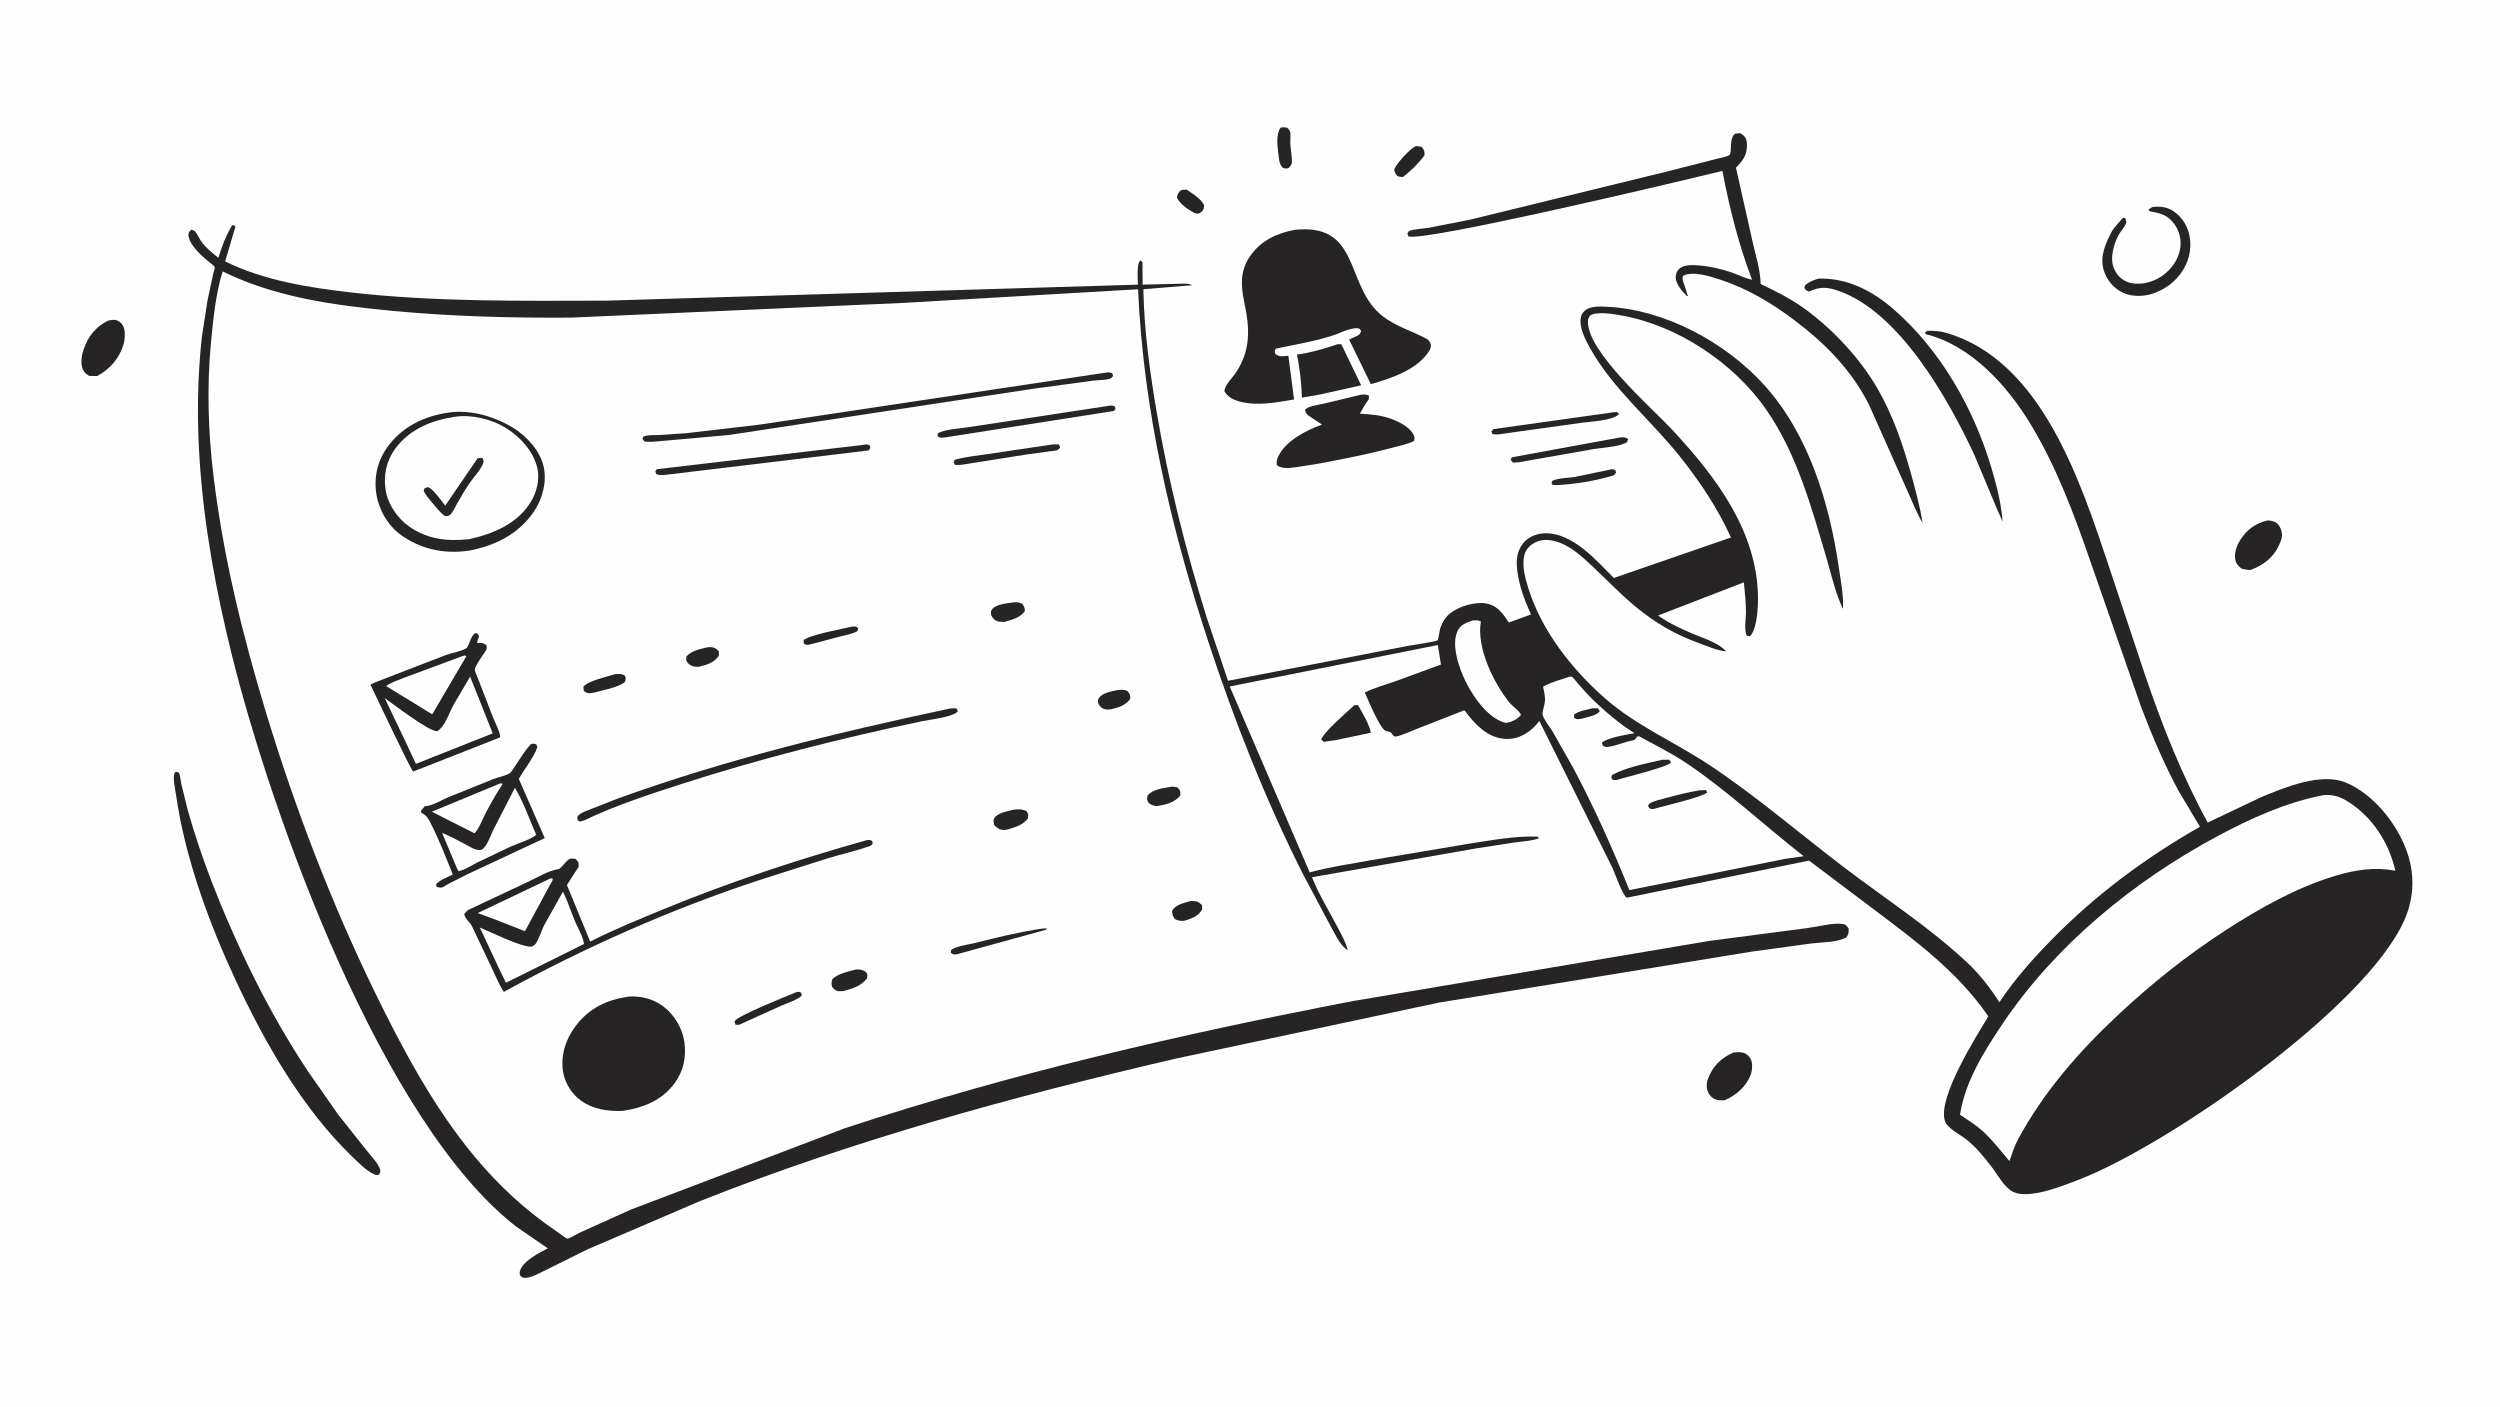 <svg version="1.1" xmlns="http://www.w3.org/2000/svg" style="display: block;" viewBox="0 0 2048 1152" width="1820" height="1024">
<path transform="translate(0,0)" fill="rgb(254,254,254)" d="M -0 -0 L 2048 0 L 2048 1152 L -0 1152 L -0 -0 z"/>
<path transform="translate(0,0)" fill="rgb(39,36,38)" d="M 697.82 513.207 C 700.702 512.938 700.776 512.735 703.024 514.5 L 702.5 516.856 C 698.181 519.202 692.88 520.07 688.129 521.311 L 663.231 527.879 C 660.749 528.252 660.624 528.365 658.5 527.074 L 658.288 524.258 C 663.704 519.743 689.674 515.211 697.82 513.207 z"/>
<path transform="translate(0,0)" fill="rgb(39,36,38)" d="M 967.618 155.5 L 972 155.115 C 976.087 157.843 985.196 163.577 986.5 168.442 C 985.773 172.001 985.905 172.341 982.73 174.5 C 980.988 175.003 979.614 174.906 978 174.071 C 973.519 171.754 965.76 166.41 964.094 161.5 C 964.923 158.256 965.19 157.808 967.618 155.5 z"/>
<path transform="translate(0,0)" fill="rgb(39,36,38)" d="M 1319.22 384.5 C 1321.02 384.184 1321.4 384.27 1323.14 384.851 L 1323.93 387 L 1322.07 389.262 C 1306.4 393.9 1291.06 396.503 1274.75 397.292 L 1272 397.095 L 1270.93 395.5 L 1271.74 393.707 C 1277.08 391.296 1284.46 391.506 1290.27 390.555 L 1319.22 384.5 z"/>
<path transform="translate(0,0)" fill="rgb(39,36,38)" d="M 975.163 738.044 L 976.604 737.977 C 980.858 737.996 981.818 738.618 984.794 741.5 L 984.745 745 C 981.206 750.818 976.506 752.176 970.235 754.181 C 967.136 754.35 965.376 754.189 962.5 752.817 C 960.547 750.068 960.448 749.387 960.164 746 C 963.073 740.847 969.871 739.589 975.163 738.044 z"/>
<path transform="translate(0,0)" fill="rgb(39,36,38)" d="M 652.659 812.5 C 654.677 812.306 654.782 812.246 656.5 813.291 L 656.761 815.5 C 653.096 819.052 645.573 821.297 640.753 823.383 L 605.5 839.354 C 604.406 839.539 603.592 839.403 602.5 839.267 L 601.67 836.5 C 604.612 831.631 644.669 815.912 652.659 812.5 z"/>
<path transform="translate(0,0)" fill="rgb(39,36,38)" d="M 504.161 552.066 C 507.398 551.977 508.924 551.596 511.787 553.204 C 512.985 555.739 512.782 555.791 511.933 558.5 C 506.5 563.149 493.506 565.269 486.569 567.283 C 482.405 567.742 481.699 568.43 478.258 565.808 L 477.877 562.5 C 481.449 557.581 497.772 554.111 504.161 552.066 z"/>
<path transform="translate(0,0)" fill="rgb(39,36,38)" d="M 579.393 530.118 L 581.568 529.983 C 585.355 529.955 586.396 530.983 588.935 533.5 L 588.888 537 C 584.914 542.951 578.813 544.589 572.24 546.123 L 569.589 546.05 C 566.891 545.76 564.652 544.596 563.01 542.438 C 561.624 540.614 562.17 539.685 562.419 537.5 C 566.605 532.821 573.56 531.653 579.393 530.118 z"/>
<path transform="translate(0,0)" fill="rgb(39,36,38)" d="M 960.178 644.247 C 961.604 644.285 963.089 644.639 964.5 644.866 C 967.133 647.659 966.982 647.637 966.933 651.5 C 962.099 657.477 954.823 659.163 947.5 660.183 C 944.194 659.81 943.531 659.451 940.812 657.5 C 939.475 654.717 939.467 654.526 940.098 651.5 C 944.775 646.022 953.435 645.554 960.178 644.247 z"/>
<path transform="translate(0,0)" fill="rgb(39,36,38)" d="M 915.469 565.135 C 918.416 564.888 920.717 564.602 923.5 565.889 C 925.862 568.8 926.034 568.786 925.858 572.5 C 921.705 577.89 916.636 579.25 910.25 580.928 C 908.81 581.015 906.906 581.266 905.5 580.948 C 902.381 580.245 901.586 578.907 899.787 576.5 C 899.539 574.596 899.014 573.515 900.121 571.842 C 903.132 567.291 910.494 566.291 915.469 565.135 z"/>
<path transform="translate(0,0)" fill="rgb(39,36,38)" d="M 1160.06 119.5 L 1164.5 120.063 C 1166.93 123.001 1166.93 123.177 1166.99 127 C 1162.4 133.419 1155.7 139.882 1149.5 144.768 C 1147.91 144.973 1146.47 144.572 1144.93 144.235 C 1142.97 141.928 1142.59 141.462 1142.11 138.5 C 1144.57 133.353 1154.85 121.669 1160.06 119.5 z"/>
<path transform="translate(0,0)" fill="rgb(39,36,38)" d="M 1049.08 104.5 C 1051.05 103.829 1052.48 104.128 1054.5 104.473 C 1055.07 105.22 1056.55 106.688 1056.82 107.5 C 1057.49 109.507 1056.91 114.234 1056.99 116.517 C 1057.15 121.219 1058.05 125.823 1058.33 130.5 C 1058.54 134.035 1058.05 134.978 1055.66 137.5 C 1053.65 138.126 1052.75 137.966 1050.78 137.309 C 1048.32 134.246 1048.11 132.768 1047.63 128.913 C 1046.77 122.034 1044.68 110.134 1049.08 104.5 z"/>
<path transform="translate(0,0)" fill="rgb(39,36,38)" d="M 830.404 493.294 C 833.182 492.888 834.963 493.504 837.507 494.493 C 839.089 496.985 839.42 497.578 839.57 500.5 C 835.577 506.089 829.017 507.388 822.792 509.362 C 820.808 509.265 818.278 509.298 816.425 508.544 C 814.125 507.608 812.857 505.64 811.832 503.5 C 811.874 502.326 811.626 500.413 812.301 499.466 C 815.728 494.655 824.904 494.164 830.404 493.294 z"/>
<path transform="translate(0,0)" fill="rgb(39,36,38)" d="M 830.196 663.186 C 834.141 662.683 837.693 662.56 841.136 664.5 C 842.623 667.254 842.547 667.405 841.968 670.5 C 837.71 675.657 833.066 677.007 826.807 678.983 C 825.455 679.333 823.912 679.767 822.5 679.747 C 818.517 679.689 817 678.343 814.361 675.681 C 814.114 673.81 813.461 671.932 814.439 670.248 C 817.116 665.641 825.362 664.516 830.196 663.186 z"/>
<path transform="translate(0,0)" fill="rgb(39,36,38)" d="M 854.21 760.5 L 857.5 760.452 L 856.933 761.5 L 783.5 781.702 C 781.169 781.825 780.941 781.735 778.954 780.5 L 779.116 778.074 C 783.896 774.787 792.743 773.79 798.417 772.39 C 816.85 767.838 835.398 763.178 854.21 760.5 z"/>
<path transform="translate(0,0)" fill="rgb(39,36,38)" d="M 701.171 794.078 C 704.793 793.828 706.436 794.308 709.5 796.178 C 710.892 798.67 710.75 798.698 710.082 801.5 C 705.424 807.709 698.184 809.715 691.069 811.738 L 687 811.859 C 684.25 811.541 683.371 810.223 681.636 808.3 C 681.009 805.396 680.989 804.794 681.894 801.975 C 686.656 797.235 694.802 795.84 701.171 794.078 z"/>
<path transform="translate(0,0)" fill="rgb(39,36,38)" d="M 859.526 364.345 C 862.114 363.763 864.857 363.91 867.5 363.88 L 868.51 366.5 C 867.97 367.026 867.123 368.121 866.5 368.457 C 865.206 369.155 861.799 369.282 860.166 369.544 L 841.859 372.055 L 790.113 380.205 C 787.33 380.825 785.131 380.879 782.3 380.678 L 781.169 378.5 L 782.098 376.5 C 791.445 373.914 801.542 373.031 811.125 371.566 L 859.526 364.345 z"/>
<path transform="translate(0,0)" fill="rgb(39,36,38)" d="M 1326.74 358.278 C 1329.9 358.101 1331.04 357.71 1333.78 359.5 L 1332.92 361.991 C 1327.11 365.95 1312.13 366.57 1305 367.824 L 1244.26 378.529 L 1239.5 378.831 L 1237.5 376.598 L 1238.47 374.5 L 1326.74 358.278 z"/>
<path transform="translate(0,0)" fill="rgb(39,36,38)" d="M 1322.4 337.5 L 1325.01 337.467 L 1326.19 339 C 1321.45 344.566 1303.27 345.095 1295.86 346.169 L 1226.5 355.822 L 1222.71 355.5 L 1221.74 353.5 L 1223.35 351.393 L 1322.4 337.5 z"/>
<path transform="translate(0,0)" fill="rgb(39,36,38)" d="M 1109.54 577.5 L 1112.5 577.537 C 1115.77 583.299 1121.99 593.672 1123 600.101 L 1094.55 606.12 L 1084.5 607.591 L 1082.37 605.703 C 1083.67 600.219 1103.99 582.568 1109.54 577.5 z"/>
<path transform="translate(0,0)" fill="rgb(39,36,38)" d="M 907.659 332.398 C 909.688 331.917 910.942 332.054 912.968 332.5 L 913.884 334.5 L 912.602 336.5 L 774.456 358.149 C 771.562 358.471 770.755 358.708 768.162 357.5 L 768.191 355.108 C 771.981 351.629 787.869 350.758 793.612 349.763 L 907.659 332.398 z"/>
<path transform="translate(0,0)" fill="rgb(39,36,38)" d="M 706.676 364.351 C 708.936 363.994 710.447 363.574 712.5 364.745 L 712.989 367 L 711.5 368.862 L 543.875 389.008 C 541.462 389.087 539.76 389.087 537.5 388.188 L 536.869 386 L 538.119 384.224 L 706.676 364.351 z"/>
<path transform="translate(0,0)" fill="rgb(39,36,38)" d="M 1420.1 862.045 C 1422.56 861.905 1425.53 861.548 1427.92 862.215 C 1430.65 862.978 1433.07 865.08 1434.29 867.631 C 1435.87 870.94 1435.49 876.815 1434.19 880.221 C 1430.37 890.207 1422.28 897.1 1412.71 901.25 C 1410.45 901.304 1408.1 901.289 1405.91 900.652 C 1403.1 899.835 1400.71 897.695 1399.49 895.053 C 1397.68 891.139 1397.84 887.185 1399.35 883.227 C 1403.3 872.836 1410.13 866.49 1420.1 862.045 z"/>
<path transform="translate(0,0)" fill="rgb(39,36,38)" d="M 1857.81 426.121 C 1859.69 426.258 1861.8 426.704 1863.54 427.467 C 1865.81 428.465 1867.46 430.698 1868.32 432.962 C 1870.41 438.486 1869.32 441.302 1866.93 446.5 C 1862.12 456.973 1854.14 462.806 1843.63 466.791 C 1841.02 466.891 1838.78 466.284 1836.27 465.662 C 1833.82 463.706 1831.93 461.855 1831.24 458.674 C 1829.97 452.811 1832.27 446.947 1835.33 442.047 C 1840.6 433.612 1848.18 428.328 1857.81 426.121 z"/>
<path transform="translate(0,0)" fill="rgb(39,36,38)" d="M 88.579 262.5 C 90.436 262.16 92.619 261.649 94.5 261.961 C 96.947 262.368 99.292 264.214 100.588 266.279 C 102.94 270.026 102.427 277.841 101.191 281.973 C 97.717 293.587 90.049 302.335 79.515 307.946 L 73 307.792 C 70.98 306.511 69.409 305.377 68.234 303.232 C 65.561 298.348 66.844 291.031 68.529 286.009 C 72.043 275.532 78.627 267.329 88.579 262.5 z"/>
<path transform="translate(0,0)" fill="rgb(39,36,38)" d="M 1763.12 169.5 C 1767.9 168.78 1772.67 169.081 1777.16 171.057 C 1783.91 174.028 1789.48 180.627 1792.05 187.46 C 1795.53 196.74 1794.97 207.451 1790.84 216.414 C 1785.59 227.8 1776.19 235.813 1764.49 240.065 C 1756.54 242.954 1746.32 243.23 1738.62 239.421 C 1731.22 235.762 1725.89 229.249 1723.43 221.382 C 1719.85 209.943 1724.95 198.967 1730.24 189.023 C 1732.87 185.126 1736.05 181.725 1739.2 178.249 L 1740.99 178.5 C 1741.23 179.45 1741.89 181.078 1741.87 182 C 1741.82 183.96 1737.42 189.244 1736.35 191.025 C 1734.26 194.508 1732.56 198.639 1731.56 202.58 C 1729.71 209.915 1729.32 216.522 1733.5 223.149 C 1736.26 227.52 1740.72 230.746 1745.82 231.76 C 1754.54 233.491 1764.07 230.861 1771.26 225.841 C 1778.63 220.704 1784.56 212.572 1785.98 203.604 C 1787.12 196.433 1785.48 189.158 1781.16 183.293 C 1775.76 175.958 1769.46 174.358 1761 172.982 L 1760.1 171.5 L 1763.12 169.5 z"/>
<path transform="translate(0,0)" fill="rgb(39,36,38)" d="M 1095.25 282.022 C 1096.7 281.637 1097.44 281.658 1098.89 282.022 L 1115.06 315.494 L 1081.22 323.059 L 1066.53 325.592 C 1066.09 313.494 1064.87 302.193 1062.5 290.342 C 1073.82 288.811 1084.42 285.593 1095.25 282.022 z"/>
<path transform="translate(0,0)" fill="rgb(39,36,38)" d="M 778.648 580.188 L 783.5 580.095 L 784.689 582.5 C 781.399 587.24 760.908 589.482 754.78 590.773 C 689.043 604.623 622.984 621.248 559.036 641.865 C 531.743 650.664 504.344 659.557 478.442 671.976 L 475 672.931 L 473.272 671.752 L 472.911 669 C 474.996 666.041 478.256 665.078 481.462 663.687 L 505.653 654.186 C 594.261 622.016 686.562 599.769 778.648 580.188 z"/>
<path transform="translate(0,0)" fill="rgb(39,36,38)" d="M 904.05 305.386 C 906.858 305.083 908.739 304.388 911.285 305.758 L 911.803 308 C 911.349 308.449 910.524 309.524 910 309.784 C 906.902 311.323 899.08 311.198 895.164 311.715 L 845.437 318.484 L 597.149 356.196 L 534.18 361.812 L 528.149 361.656 L 526.283 359.5 L 527.115 357.5 C 530.722 355.955 535.764 356.411 539.664 356.245 L 561.587 354.77 L 621.385 347.831 L 904.05 305.386 z"/>
<path transform="translate(0,0)" fill="rgb(39,36,38)" d="M 1489.65 228.102 C 1512.95 227.33 1533.68 237.962 1551.04 253.029 C 1589.75 286.612 1616.9 334.458 1631.38 383.228 C 1635.65 397.606 1639.44 412.253 1640.56 427.256 L 1634.96 414.5 L 1617.26 372.234 C 1595.86 326.364 1556.24 255.934 1506.51 238.259 C 1497.07 234.901 1491.08 234.457 1482 238.727 C 1479.56 237.818 1479.44 237.708 1478.06 235.5 L 1478.79 233.5 C 1482.11 230.608 1485.5 229.46 1489.65 228.102 z"/>
<path transform="translate(0,0)" fill="rgb(39,36,38)" d="M 1115.07 323.181 C 1117.58 323.126 1119.39 322.636 1121.5 324.155 L 1121.27 327 C 1118.46 330.725 1116.24 334.65 1114 338.733 C 1122.3 339.217 1131.16 339.927 1139.04 342.75 C 1145.68 345.13 1155.3 349.693 1158.2 356.557 C 1159.04 358.532 1158.98 359.316 1158.18 361.211 C 1152.69 363.905 1145.56 365.216 1139.6 366.841 C 1120.08 372.168 1100.12 375.852 1080.26 379.679 L 1061.04 382.712 C 1056.19 383.336 1050.03 384.035 1046.1 381 C 1045.55 378.538 1045.91 376.446 1046.95 374.169 C 1052.87 361.123 1070.03 352.293 1082.98 347.689 L 1073.51 341.379 C 1070.58 339.535 1069.82 338.8 1069.03 335.5 C 1072.33 332.251 1079.38 331.686 1083.94 330.618 L 1115.07 323.181 z"/>
<path transform="translate(0,0)" fill="rgb(39,36,38)" d="M 143.147 632.5 L 144.996 632.17 C 145.567 632.523 146.332 632.673 146.71 633.228 C 147.593 634.526 148.068 639.91 148.414 641.627 L 153.878 663.775 C 165.217 704.109 181.084 743.528 198.785 781.462 C 214.249 814.602 232.124 847.122 252.344 877.586 L 277.021 912.874 L 300.597 942.623 C 304.063 946.939 309.536 952.477 311.304 957.733 C 312.036 959.909 311.474 960.208 310.5 962.178 C 309.065 962.539 307.883 962.467 306.5 961.86 C 300.16 959.073 293.266 951.947 288.316 947.17 C 247.746 908.027 216.923 854.054 193.255 803.303 C 171.184 755.977 151.835 703.331 144.287 651.599 C 143.501 646.219 141.282 637.627 143.147 632.5 z"/>
<path transform="translate(0,0)" fill="rgb(39,36,38)" d="M 434.824 609.5 C 437.094 608.998 437.288 608.797 439.5 609.813 L 440.135 612 C 437.3 620.536 429.521 629.85 425.025 637.973 L 446.262 686.415 L 384.016 715.521 L 367.594 723.785 C 366.213 724.499 362.805 726.826 361.5 726.99 C 360.521 727.114 358.808 726.636 357.777 726.5 L 357.145 724.489 C 359.801 720.796 366.859 718.349 370.961 716.296 C 365.405 702.677 360.09 688.492 353.368 675.408 C 351.363 671.507 350.012 668.073 345.888 666.103 L 345.186 665.795 L 344.862 664 L 348.09 660.183 L 349.208 660.157 C 354.229 659.9 362.083 655.125 366.834 653.102 L 404.129 638.071 C 407.728 636.666 414.179 635.364 417.275 633.459 C 419.148 632.307 420.965 628.866 422.213 627.02 C 426.213 621.103 429.968 614.753 434.824 609.5 z"/>
<path transform="translate(0,0)" fill="rgb(254,254,254)" d="M 410.044 641.5 L 411.836 642.047 C 406.561 649.96 401.977 658.018 397.599 666.456 C 395.185 671.109 392.378 678.918 388.687 682.493 L 368.635 672.371 L 353.759 664.799 L 410.044 641.5 z"/>
<path transform="translate(0,0)" fill="rgb(254,254,254)" d="M 421.824 645.232 C 428.85 656.888 433.793 671.205 439.285 683.752 C 434.234 687.886 424.326 690.644 418.092 693.491 L 390.636 706.585 C 386.232 708.805 380.308 712.8 375.5 713.51 L 374.034 710.446 L 362.164 682.154 C 368.545 684.728 374.748 688.11 380.845 691.295 C 385.132 693.534 389.448 696.916 394.5 696.045 C 399.285 692.985 401.43 685.092 403.957 680 L 421.824 645.232 z"/>
<path transform="translate(0,0)" fill="rgb(39,36,38)" d="M 389.1 518.5 L 391.088 518.855 L 392.474 521 L 390.659 526.5 C 394.817 527.008 394.768 525.77 398.5 528.443 C 398.707 530.32 399.107 531.066 398.087 532.689 C 396.159 535.756 389.207 545.178 388.945 548.234 C 388.823 549.655 391.098 554.445 391.64 555.969 L 404.193 588.295 C 405.32 591.051 410.513 601.522 409.614 603.945 L 338.5 631.908 C 336.297 630.387 307.707 569.224 303.446 560.71 C 307.164 558.527 312.149 557.177 316.183 555.406 L 365.357 536.424 C 370.036 534.765 377.925 533.425 381.937 530.913 C 384.252 529.463 385.221 521.426 389.1 518.5 z"/>
<path transform="translate(0,0)" fill="rgb(254,254,254)" d="M 378.381 537.5 L 381.014 536.73 L 382 537.5 L 354.071 585.07 L 334.663 573.116 L 316.262 561.893 C 320.25 558.847 326.363 557.019 331.002 555.075 L 378.381 537.5 z"/>
<path transform="translate(0,0)" fill="rgb(254,254,254)" d="M 385.13 554.167 L 403.648 600.634 L 340.706 625.593 L 331.039 604.941 L 315.127 571.733 C 322.602 577.001 350.851 598.744 358 598.925 C 364.418 595.352 367.959 583.876 371.539 577.247 L 385.13 554.167 z"/>
<path transform="translate(0,0)" fill="rgb(39,36,38)" d="M 1421.15 109.5 C 1422.55 109.107 1424.05 109.073 1425.5 108.938 C 1426.63 109.619 1427.78 110.341 1428.72 111.279 C 1430.99 113.542 1431.16 116.83 1431.09 119.843 C 1430.94 127.318 1427.2 132.135 1422.09 137.184 L 1435.76 198.026 C 1438.22 209.247 1442.13 220.995 1442.32 232.515 C 1455.15 238.635 1467.57 244.854 1479.06 253.291 C 1502 270.135 1524.04 293.784 1538.21 318.453 C 1550.85 340.445 1559.08 364.527 1565.75 388.889 C 1569.3 401.842 1572.94 415.014 1574.98 428.299 C 1570.03 419.817 1566.38 410.483 1562.34 401.534 L 1531.08 331.419 C 1516.87 303.198 1495.59 281.582 1470.55 262.598 C 1451.89 248.458 1431.78 236.387 1409.45 229.026 C 1400.97 226.231 1386.98 221.643 1378.78 225.786 C 1377.73 228.954 1378.97 230.738 1380.02 233.848 L 1382.76 242.5 L 1381.5 242.091 C 1377.56 237.708 1372 232.019 1372.85 225.5 C 1373.22 222.682 1374.55 220.545 1377 219.049 C 1380.68 216.796 1386.3 216.893 1390.45 217.179 C 1399.75 217.817 1409.7 219.983 1418.5 223.039 C 1423.97 224.938 1429.63 227.873 1435.28 229.002 C 1424.37 200.408 1416.65 169.887 1411.02 139.826 C 1383.49 146.719 1163.77 198.921 1153.6 193.396 L 1152.97 191 C 1153.39 190.429 1153.64 189.685 1154.22 189.287 C 1156.72 187.58 1166.6 187.108 1170.03 186.547 L 1204.79 179.685 L 1365.23 140.468 L 1406.36 129.962 C 1408.55 129.36 1415.17 128.151 1416.64 126.902 C 1419.34 124.602 1416.09 114.118 1421.15 109.5 z"/>
<path transform="translate(0,0)" fill="rgb(39,36,38)" d="M 514.603 816.31 C 524.374 815.448 534.827 818.029 542.746 823.823 C 552.054 830.632 558.999 841.891 560.622 853.37 C 562.354 865.618 559.987 877.4 552.5 887.416 C 541.919 901.571 526.752 907.474 509.89 909.903 C 497.831 910.295 485.956 908.675 475.911 901.475 C 468.298 896.019 462.555 886.806 461.2 877.48 C 459.28 864.264 463.383 851.318 471.286 840.726 C 482.327 825.93 496.742 818.979 514.603 816.31 z"/>
<path transform="translate(0,0)" fill="rgb(39,36,38)" d="M 710.149 688.093 C 712.164 687.893 712.554 687.883 714.5 688.737 L 714.895 691 C 714.102 692.012 713.602 692.612 712.348 693.051 C 701.412 696.877 689.687 699.53 678.55 702.848 L 622.065 720.826 C 550.497 744.341 478.647 776.11 412.733 812.415 C 408.939 806.709 406.223 799.806 403.247 793.618 L 386.758 758.9 C 384.703 754.539 381.225 753.465 380.298 748.5 L 383.277 745.422 L 432.522 722.267 C 440.082 718.742 449.545 712.941 457.7 711.767 C 459.276 711.541 463.109 706.209 464.598 704.963 C 467.257 702.735 468.133 703.083 471.5 703.476 C 474.191 706.188 474.003 706.151 473.99 710 L 464.408 724.859 L 483.449 771.17 C 503.055 761.289 523.828 752.789 544.133 744.441 C 598.259 722.19 653.827 703.908 710.149 688.093 z"/>
<path transform="translate(0,0)" fill="rgb(254,254,254)" d="M 450.856 719.5 L 452.642 719.529 C 453.172 721.103 451.603 722.874 450.777 724.314 L 430.039 762.721 L 404.242 752.6 L 391.282 747.859 L 450.856 719.5 z"/>
<path transform="translate(0,0)" fill="rgb(254,254,254)" d="M 461.19 730.279 C 465.103 738.273 467.816 746.939 471.279 755.14 C 473.374 760.103 478.147 768.1 478.356 773.202 L 414.442 804.931 L 408.572 792.729 L 393.041 759.667 C 401.878 763.258 427.267 776.003 435.5 775.35 C 436.287 774.842 437.773 774.157 438.367 773.5 C 440.992 770.595 443.736 761.821 445.704 757.944 L 461.19 730.279 z"/>
<path transform="translate(0,0)" fill="rgb(39,36,38)" d="M 1060.33 188.161 C 1112.29 182.542 1102.68 228.424 1127.57 254.256 C 1138.86 265.966 1154.11 269.728 1168 277.041 C 1170.81 278.522 1171.3 279.649 1172.24 282.5 C 1172.19 284.008 1171.96 285.45 1171.17 286.758 C 1161.57 302.64 1139.77 309.805 1122.99 314.546 L 1105.2 278.031 L 1111.5 275.124 C 1113.87 273.889 1114.25 273.457 1115.01 271 L 1113.81 269.215 C 1108.79 267.144 1098.62 272.258 1093.44 274.158 C 1077.3 279.612 1061.62 281.837 1045.14 285.5 C 1043.97 287.788 1044.18 287.695 1044.91 290 C 1048.57 292.539 1051.05 291.574 1055.42 291.301 L 1060.09 327.111 C 1046.13 329.514 1029.75 332.606 1015.73 328.868 C 1010.59 327.498 1005.87 325.209 1003.1 320.5 C 1002.75 315.915 1010.18 308.662 1012.85 304.529 C 1024.62 286.315 1023.82 268.888 1019.53 248.588 C 1016.67 235.064 1015.43 222.737 1023.5 210.555 C 1032.32 197.244 1045.2 191.2 1060.33 188.161 z"/>
<path transform="translate(0,0)" fill="rgb(39,36,38)" d="M 371.139 337.389 C 388.042 336.102 405.574 341.351 420 350.092 C 431.348 356.969 442.565 369.112 445.431 382.438 C 448.061 394.666 444.399 408.527 437.529 418.734 C 425.199 437.053 406.176 446.615 385.042 450.808 L 384.395 450.91 C 364.235 453.99 344.196 449.86 327.716 437.546 C 316.983 429.526 309.754 416.191 308.086 402.957 C 306.257 388.445 310.118 375.06 319.251 363.593 C 332.209 347.325 350.882 339.587 371.139 337.389 z"/>
<path transform="translate(0,0)" fill="rgb(254,254,254)" d="M 372.471 341.311 C 385.976 339.225 402.461 343.102 414.067 350.205 C 426.068 357.551 437.066 369.562 440.216 383.511 C 442.389 393.134 439.452 403.82 434.226 411.996 C 423.242 429.181 403.337 437.429 384.253 441.565 C 366.407 443.443 350.28 441.762 335.15 431.146 C 325.738 424.541 317.796 413.078 315.946 401.621 C 313.967 389.361 316.432 377.336 323.902 367.246 C 335.607 351.435 353.588 344.133 372.471 341.311 z"/>
<path transform="translate(0,0)" fill="rgb(39,36,38)" d="M 391.076 375.5 C 393.155 374.845 393.338 374.658 395.5 375.391 L 396.282 378 C 394.573 383.918 388.391 390.26 384.878 395.387 C 381.126 400.863 377.778 406.491 374.52 412.268 C 372.977 415.003 371.452 418.788 369.304 420.996 C 367.531 422.819 366.967 422.527 364.5 422.626 C 360.021 419.305 356.555 414.616 352.977 410.375 C 350.704 407.674 348.642 405.184 347.062 402 L 347.849 399.814 L 350.5 398.92 C 354.966 400.254 361.543 410.195 364.718 414.077 L 391.076 375.5 z"/>
<path transform="translate(0,0)" fill="rgb(39,36,38)" d="M 190.104 184.5 L 191.401 184.285 L 192.878 185.5 L 184.44 214.008 C 215.662 229.501 252.827 235.445 287.158 239.388 C 356.02 247.297 427.239 246.29 496.486 246.157 L 932.203 233.03 C 932.105 228.068 930.983 216.949 934 213.188 L 935.918 214.5 L 936.054 233.011 L 965.485 232.329 C 969.155 232.312 973.415 231.745 976.728 233.5 L 936.649 236.815 C 937.218 270.343 941.972 304.473 947.561 337.482 C 957.214 394.493 971.368 450.582 988.565 505.78 L 1005.97 557.541 L 1153.32 528.967 C 1157.44 528.146 1176.21 525.638 1177.95 524.263 C 1178.14 524.114 1179.52 515.38 1179.95 514.168 C 1181.63 509.358 1184.55 504.708 1188.72 501.684 C 1196.19 496.271 1208.83 492.546 1217.88 494.312 C 1226.89 496.072 1231.35 502.732 1236.08 509.821 L 1254.23 503.194 C 1248.45 490.822 1243.07 476.036 1242.51 462.314 C 1242.24 455.692 1244.09 448.623 1248.78 443.718 C 1253.25 439.045 1259.87 436.743 1266.21 436.708 C 1288.46 436.586 1307.63 458.823 1322.07 473.332 L 1418.01 440.174 C 1407.14 416.362 1393.46 395.768 1377.31 375.224 C 1353.7 345.181 1321.41 318.849 1302.73 285.315 C 1299.2 278.99 1294.91 270.723 1294.76 263.438 C 1294.69 259.989 1295.28 257.242 1297.87 254.741 C 1302.36 250.393 1310.38 250.884 1316.21 251.149 C 1363.95 253.326 1413.79 280.451 1445.32 315.371 C 1481.69 355.645 1498.67 411.927 1506.34 464.69 C 1507.94 475.733 1510.37 487.522 1509.78 498.677 C 1503.57 486.022 1500.22 470.331 1496.19 456.78 C 1483.74 414.866 1472.07 371.726 1446.85 335.361 C 1420.48 297.324 1374.38 266.452 1328.35 258.293 C 1321.92 257.154 1307.86 254.676 1302.5 258.405 C 1301.44 260.188 1300.87 260.95 1300.82 263.062 C 1300.19 287.91 1352.57 333.455 1368.72 350.695 C 1406.04 390.527 1442.06 437.73 1440.06 495.019 C 1439.83 501.776 1438.57 516.391 1433.5 521.093 L 1431.13 520.803 C 1428.42 516.25 1430.39 506.33 1430.29 500.724 C 1430.16 492.756 1429.38 484.845 1428.59 476.921 L 1358.27 504.085 C 1367.03 510.247 1376.83 514.858 1386.67 519.011 C 1395.74 522.84 1407.22 526.163 1414.15 533.411 C 1406.58 532.912 1398.48 529.146 1391.4 526.568 C 1371.98 519.502 1356.15 510.221 1340.13 497.083 C 1328.3 487.369 1317.56 476.1 1306.41 465.592 C 1296.92 456.655 1286.6 446.408 1273.58 443.122 C 1267.36 441.551 1261.61 441.724 1256.01 445.122 C 1252.46 447.28 1249.53 450.822 1248.66 454.94 C 1246.8 463.713 1249.31 473.13 1251.93 481.5 C 1262.88 516.49 1287.35 547.758 1314.66 571.792 C 1340.35 594.393 1371.95 607.745 1400.21 626.476 C 1438.45 651.827 1473.77 682.31 1510.27 710.11 C 1543.99 735.782 1580.86 759.595 1611.79 788.627 C 1621.89 798.118 1630.4 809.256 1637.93 820.85 C 1650.32 802.138 1665.78 784.8 1681.5 768.84 C 1717.41 732.373 1757.72 702.502 1802.19 677.138 L 1784.35 647.159 C 1772.76 625.527 1763.07 602.77 1754.32 579.849 L 1712.38 459.54 C 1698.94 420.74 1684.8 382.597 1663.46 347.328 C 1644.36 315.762 1614.64 282.692 1577.5 273.593 L 1577.08 272 L 1579 270.882 C 1584.56 270.73 1589.33 271.043 1594.69 272.619 C 1672.61 295.541 1704.34 394.397 1727.5 463.504 L 1757.7 554.258 C 1771.72 595.224 1787.73 635.667 1808.55 673.679 L 1852.44 652.849 C 1871.75 644.882 1901.7 632.398 1922 641.049 C 1943.92 650.391 1962.39 673.15 1970.84 695.025 C 1978.37 714.547 1978.06 734.63 1969.62 753.694 C 1937.64 825.987 1775.54 938.359 1702.69 966.373 C 1689.87 971.304 1662.38 982.552 1649.25 976.299 C 1641.92 972.808 1636.24 961.821 1631.33 955.454 C 1625.25 947.56 1618.64 939.457 1610.78 933.261 C 1605.96 929.463 1595.26 924.173 1593.3 918.239 C 1587.01 899.195 1618.68 849.396 1628.85 832.441 C 1603.97 796.306 1569.71 770.848 1535.01 744.825 L 1482 704.863 L 1332.75 735.247 C 1329.47 733.898 1322.95 715.489 1321.24 711.5 L 1261.03 590.481 C 1257.31 595.333 1252.96 599.377 1247.44 602.126 C 1243.67 604.005 1239.94 605.095 1235.72 605.204 C 1221.38 605.573 1211.04 596.118 1202.62 585.588 C 1202.21 585.075 1199.86 581.789 1199.59 581.705 C 1199.59 581.705 1198.1 582.294 1198.03 582.324 L 1160.94 596.851 C 1155.51 598.907 1149.86 601.775 1144.21 603.091 C 1140.8 603.888 1141.18 600.852 1138.67 599.5 C 1137.88 599.072 1136.29 599.026 1135.35 598.698 C 1130.38 596.965 1120.58 572.637 1118.04 567.166 C 1125.97 563.225 1135.07 560.77 1143.43 557.836 L 1180.43 544.272 L 1177.88 528.275 L 1007.41 562.222 L 1072.91 714.52 C 1089.08 709.997 1106.27 707.685 1122.77 704.588 L 1203.76 690.957 C 1221.92 688.204 1241.6 684.406 1259.97 685.268 L 1260.5 686.733 C 1254.17 688.797 1247.08 689.131 1240.5 690.044 L 1209.67 694.809 L 1074.81 718.495 C 1080.19 732.288 1088.55 745.7 1095.42 758.846 C 1098.69 765.097 1102.26 771.174 1104.06 778.045 C 1102.89 777.637 1103.28 777.887 1102.28 777.039 C 1097.13 772.709 1093.76 765.152 1090.5 759.385 L 1067.13 715.426 C 1036.49 654.405 1011.28 590.733 989.969 525.892 C 959.091 431.926 936.713 335.879 932.284 236.826 L 740.5 247.976 L 468.12 260.049 C 418.325 260.399 369.332 259.111 319.727 254.352 C 273.085 249.878 224.8 243.184 182.373 222.185 C 176.646 240.658 174.544 262.233 172.742 281.507 C 169.423 316.994 170.546 353.257 174.772 388.628 C 182.767 455.546 198.759 520.623 218.353 584.979 C 242.049 662.806 271.359 739.302 306.99 812.463 C 329.75 859.196 355.214 906.886 388.558 947.059 C 408.358 970.915 430.737 991.671 456.506 1008.99 C 458.015 1010 463.473 1014.42 464.977 1014.59 C 465.949 1014.7 473.546 1010.3 474.847 1009.67 L 517.051 990.665 L 691.596 924.299 C 827.842 879.249 968.176 846.815 1109 819.809 L 1400.3 770.647 L 1481 760.067 C 1489.25 759.008 1501.29 755.711 1509.19 756.728 C 1512.26 757.123 1512.69 758.19 1514.42 760.5 C 1514.5 763.899 1514.48 764.565 1512.82 767.5 C 1505.96 772.009 1492.26 771.656 1483.93 772.742 L 1435.54 779.353 L 1179.2 821.112 L 962.949 867.128 C 830.358 897.969 699.712 933.673 573 983.977 L 481.156 1023.39 L 442.173 1042.76 C 438.56 1044.48 434.516 1046.52 430.45 1046.68 C 427.899 1046.78 427.67 1046.13 425.848 1044.5 C 425.68 1043.22 425.626 1041.91 426.048 1040.67 C 428.789 1032.61 441.554 1026.28 448.794 1022.52 L 423.066 1004.84 C 313.451 919.931 223.059 669.891 189.75 535.63 C 176.817 483.499 166.963 429.749 163.479 376.102 C 161.315 342.779 161.686 309.109 165.369 275.906 L 169.974 246 L 174.584 224.607 C 174.825 223.506 176.111 219.6 175.887 218.668 C 175.646 217.669 171.53 214.72 170.619 213.963 C 165.022 209.318 154.936 200.311 154.376 192.628 C 154.211 190.368 155.171 189.707 156.5 188.019 C 157.128 188.216 158.659 188.485 159.128 188.844 C 161.221 190.444 163.782 196.486 165.704 198.831 C 169.581 203.563 174.094 207.305 178.894 211.044 C 181.74 201.684 185.081 192.932 190.104 184.5 z"/>
<path transform="translate(0,0)" fill="rgb(254,254,254)" d="M 1206.54 508.112 C 1209.06 508.081 1210.9 507.706 1213.14 509 C 1209.42 530.408 1223.25 558.679 1236.33 575.167 C 1238.82 578.297 1244.83 582.239 1245.97 585.5 C 1242.88 589.263 1238.28 591.496 1233.5 592.038 C 1232.31 591.768 1231.18 591.393 1230.05 590.941 C 1215.7 585.22 1203.55 565.811 1197.88 551.992 C 1193.89 542.285 1189.37 527.207 1193.9 517.076 C 1196.47 511.325 1201.01 510.122 1206.54 508.112 z"/>
<path transform="translate(0,0)" fill="rgb(254,254,254)" d="M 1284.82 554.5 C 1285.17 554.444 1287.29 553.993 1287.45 554.077 C 1288.85 554.797 1291.28 558.26 1292.45 559.577 C 1296.61 564.291 1300.74 569.081 1305.28 573.437 C 1315.53 583.26 1326.96 593.041 1339.01 600.541 C 1333.74 601.378 1315.26 604.431 1312.22 608.5 L 1313.17 610.857 C 1313.74 611.078 1314.95 611.754 1315.5 611.772 C 1320.4 611.933 1329.01 608.458 1334 607.148 C 1335.19 606.835 1338.02 606.497 1339 605.877 C 1340.64 604.837 1340.19 603.288 1342.5 602.894 C 1355.59 610.1 1369.64 617.011 1382 625.346 C 1415.65 648.024 1445.59 676.385 1477.59 701.287 L 1462.23 703.456 L 1334.78 729.054 C 1321.18 695.255 1305.77 660.767 1288.63 628.625 L 1271.62 598.664 C 1269.69 595.478 1264.4 588.764 1263.71 585.416 C 1263.21 582.962 1265.52 576.981 1265.67 573.89 C 1265.85 570.135 1264.81 566.01 1264.09 562.33 C 1270.29 558.825 1278.06 556.819 1284.82 554.5 z"/>
<path transform="translate(0,0)" fill="rgb(39,36,38)" d="M 1304.62 580.085 L 1309 580.104 L 1310.57 582.5 C 1307.8 586.239 1300.12 587.261 1295.59 588.652 C 1292.82 589.032 1291.96 589.501 1289.5 587.953 L 1289.5 585.264 C 1293.24 582.197 1299.97 581.312 1304.62 580.085 z"/>
<path transform="translate(0,0)" fill="rgb(39,36,38)" d="M 1392.17 647.294 L 1397.5 647.07 L 1398.58 648.98 C 1395.33 652.689 1362.92 660.17 1356.21 662.118 C 1354.85 662.6 1354.06 662.864 1352.61 662.578 C 1350.97 662.253 1350.85 661.332 1349.99 660 L 1351.14 658.198 C 1355.36 655.756 1360.58 654.737 1365.25 653.463 C 1374.19 651.028 1383.04 648.883 1392.17 647.294 z"/>
<path transform="translate(0,0)" fill="rgb(39,36,38)" d="M 1362.08 622.206 L 1367.5 622.223 L 1368.9 624.5 C 1366.12 628.16 1333.53 636.043 1326.23 638.272 C 1324.5 639.03 1323 638.875 1321.17 638.789 L 1319.91 636.5 L 1320.68 634.669 C 1332.42 628.285 1349.02 625.226 1362.08 622.206 z"/>
<path transform="translate(0,0)" fill="rgb(254,254,254)" d="M 1903.17 651.262 C 1910.93 650.548 1916.81 652.337 1923.37 656.478 C 1943.54 669.2 1957.06 690.147 1962.27 713.155 C 1945.37 709.926 1929.26 712.458 1912.97 717.353 C 1881.58 726.784 1851.24 743.809 1823.86 761.515 C 1792.27 781.949 1763.19 805.021 1735.73 830.714 C 1703.15 861.204 1674.01 894.363 1652.8 933.927 C 1649.99 939.38 1648.15 945.258 1646.13 951.039 C 1639.14 942.813 1632.45 933.964 1624.45 926.688 C 1618.76 921.515 1612.03 917.326 1605.65 913.046 C 1609.62 886.2 1625.66 860.609 1640.57 838.46 C 1684.07 773.841 1747.85 721.819 1815.99 685.148 C 1843.54 670.321 1872.32 657.31 1903.17 651.262 z"/>
</svg>